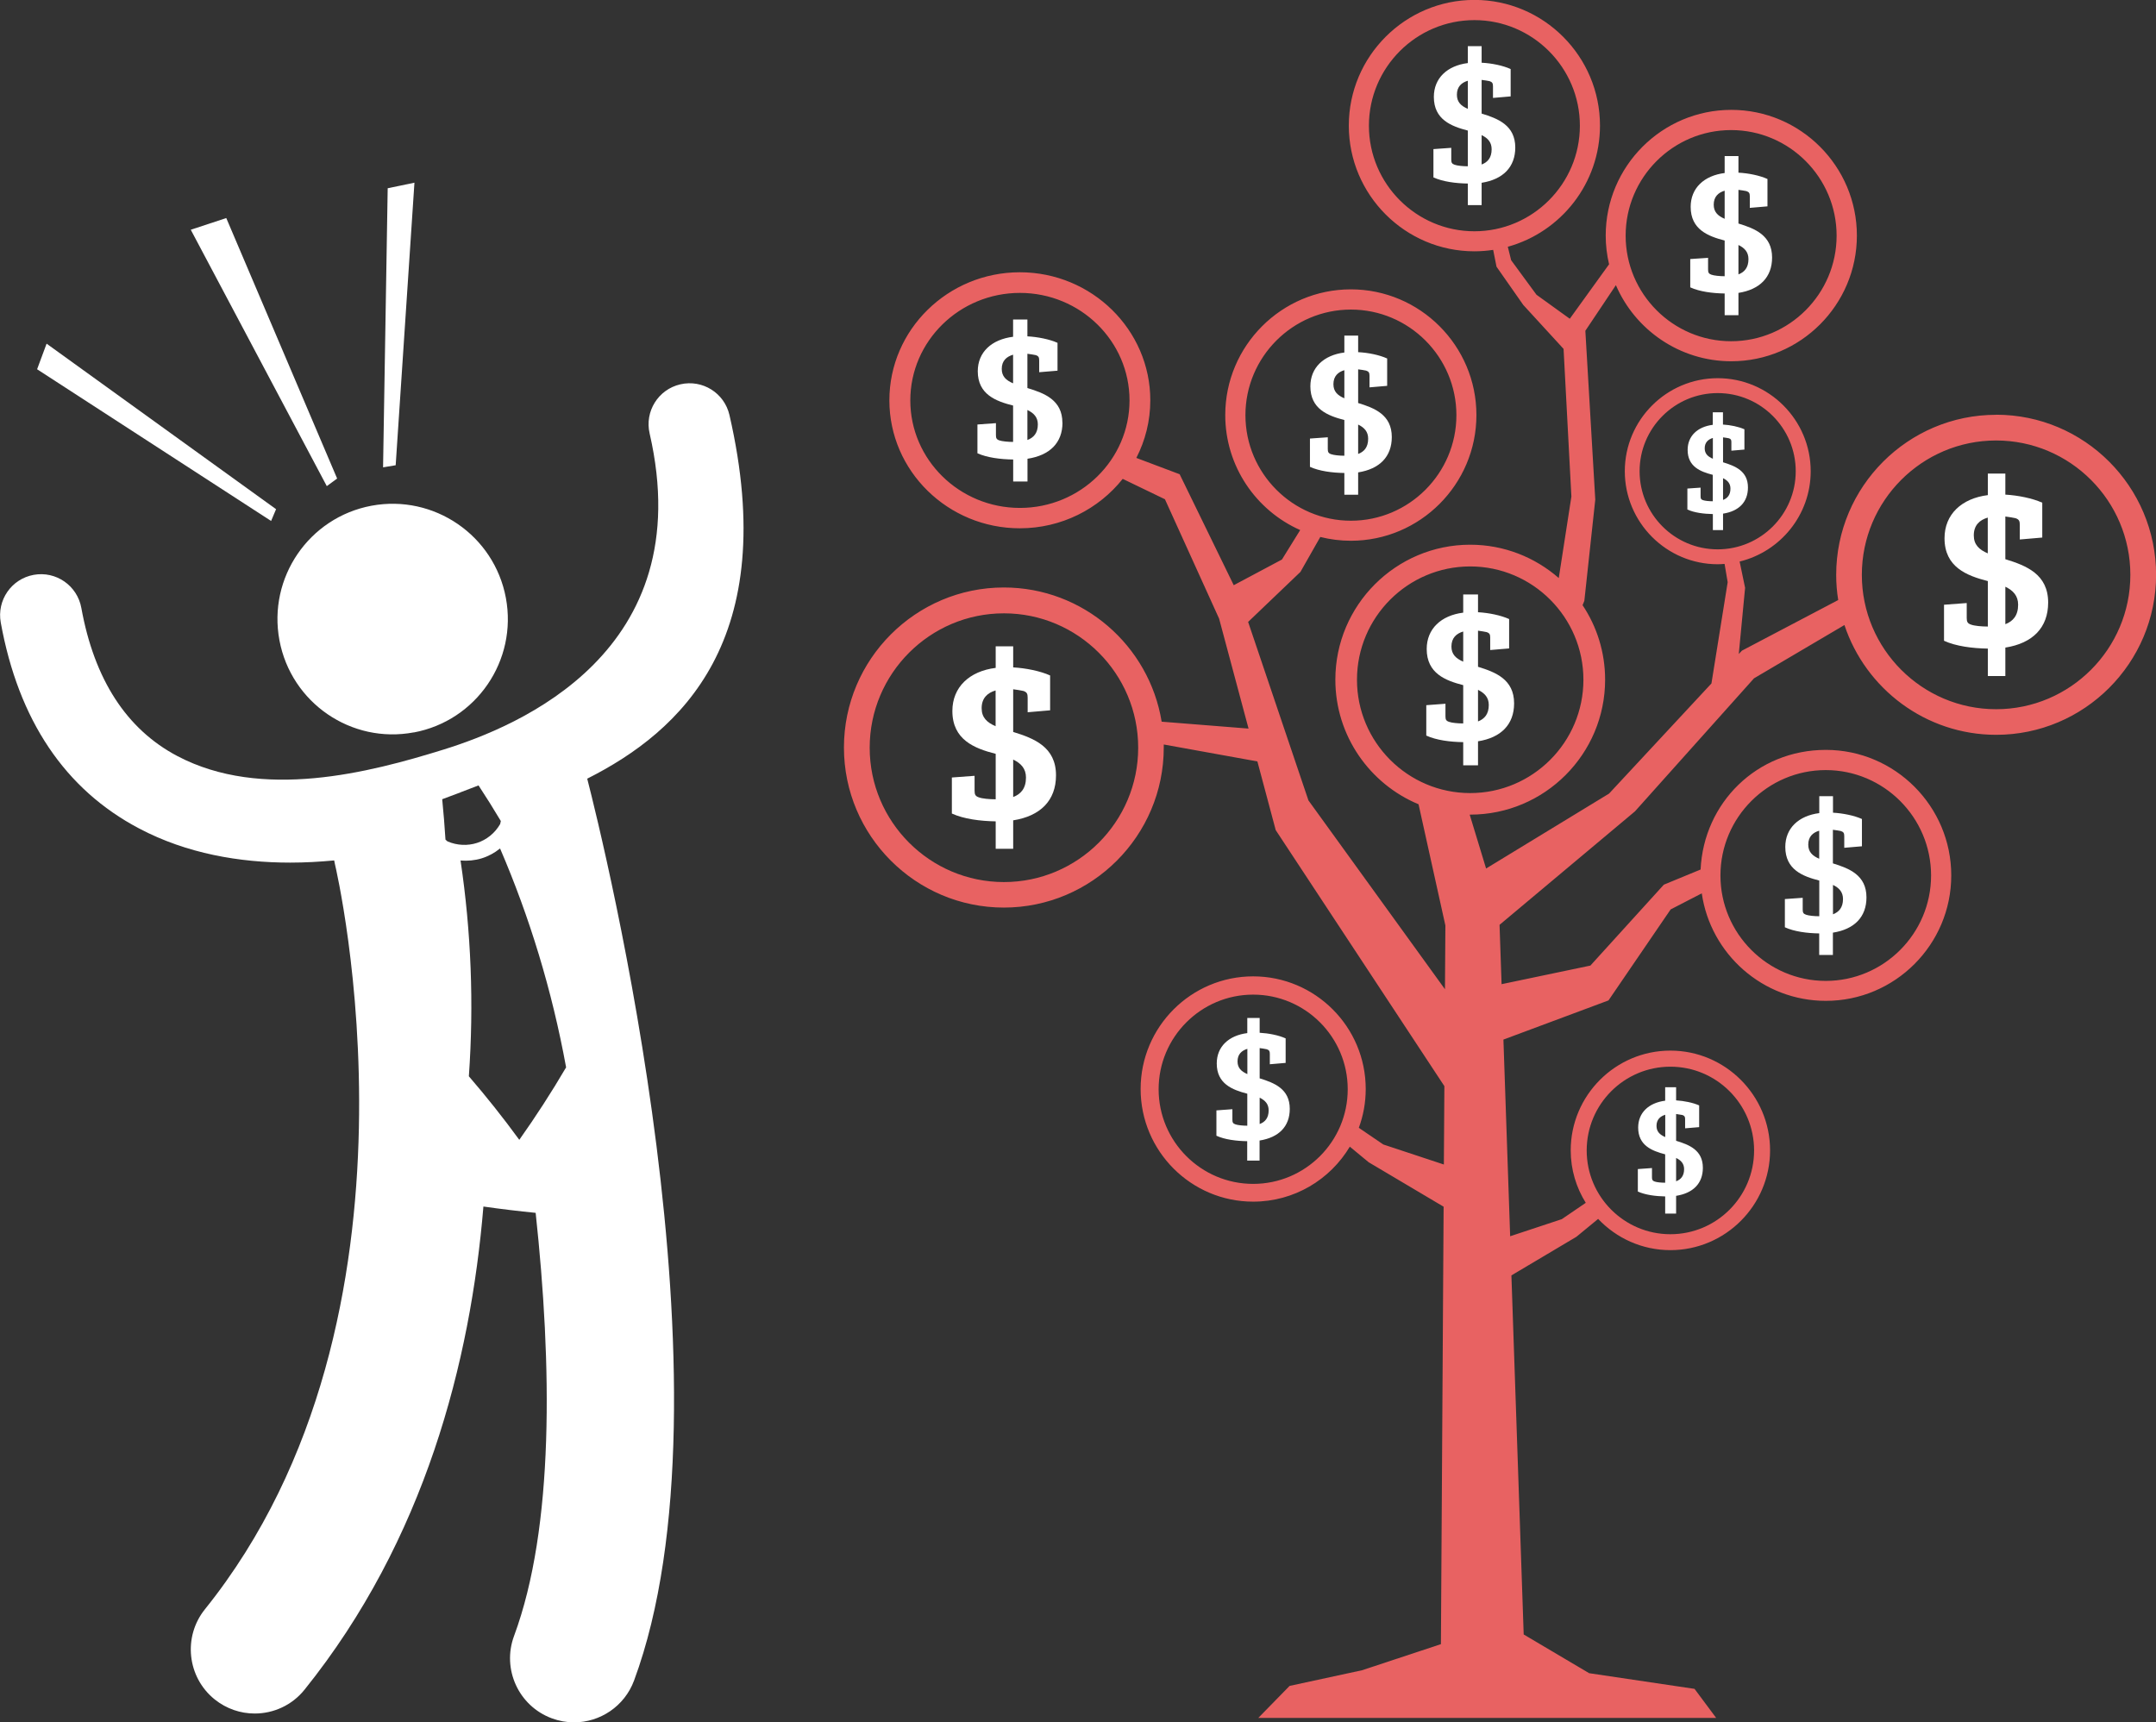 <svg width="194" height="155" viewBox="0 0 194 155" fill="none" xmlns="http://www.w3.org/2000/svg">
<rect x="0" y="0" width="194" height="155" fill="#333333" stroke="none"/>
<g clip-path="url(#clip0_295_3665)">
<path d="M91.168 65.885V62.029C91.531 62.074 91.872 62.135 92.084 62.18C92.402 62.286 92.47 62.438 92.47 62.779V64.097L94.491 63.923V60.786C93.598 60.385 92.319 60.127 91.168 60.059V58.165H89.594V60.104C87.232 60.4 85.696 61.832 85.696 63.983C85.696 66.582 87.694 67.355 89.594 67.84V71.931C89.019 71.931 88.383 71.871 88.08 71.757C87.762 71.651 87.694 71.499 87.694 71.159V69.817L85.65 69.969V73.212C86.718 73.704 88.209 73.894 89.594 73.916V76.386H91.168V73.825C93.621 73.439 95.021 72.037 95.021 69.772C95.021 67.211 93.038 66.446 91.168 65.87V65.885ZM89.586 62.135V65.355C88.799 65.014 88.33 64.567 88.33 63.733C88.33 62.817 88.86 62.347 89.586 62.135ZM91.168 71.727V68.355C91.872 68.696 92.319 69.166 92.319 69.977C92.319 70.954 91.849 71.469 91.168 71.727Z" fill="white"/>
<path d="M179.611 37.329C171.679 37.329 165.223 43.792 165.223 51.732C165.223 52.505 165.283 53.255 165.405 53.998L156.746 58.551L156.458 58.854L157.026 52.899L156.534 50.535C160.197 49.641 162.929 46.345 162.929 42.406C162.929 37.792 159.175 34.034 154.566 34.034C149.956 34.034 146.202 37.792 146.202 42.406C146.202 47.02 149.956 50.778 154.566 50.778C154.77 50.778 154.975 50.763 155.179 50.747L155.459 52.392L153.998 61.506L144.787 71.416L133.721 78.159L132.245 73.31C132.245 73.31 132.283 73.31 132.298 73.31C138.989 73.31 144.431 67.863 144.431 61.165C144.431 58.688 143.682 56.377 142.402 54.46L142.561 54.074L143.545 44.959L142.652 29.768L145.4 25.662C147.133 29.685 151.137 32.511 155.784 32.511C162.014 32.511 167.085 27.434 167.085 21.199C167.085 14.964 162.014 9.887 155.784 9.887C149.555 9.887 144.484 14.964 144.484 21.199C144.484 22.085 144.59 22.949 144.787 23.783L141.252 28.685L138.255 26.525L135.976 23.419L135.674 22.207C140.45 20.888 143.969 16.502 143.969 11.304C143.969 5.069 138.898 -0.008 132.669 -0.008C126.44 -0.008 121.368 5.069 121.368 11.304C121.368 17.54 126.44 22.616 132.669 22.616C133.244 22.616 133.804 22.57 134.357 22.487L134.659 24.002L137.066 27.442L140.692 31.397L141.396 44.686L140.26 52.02C138.126 50.156 135.341 49.02 132.29 49.02C125.599 49.02 120.157 54.468 120.157 61.165C120.157 66.211 123.253 70.552 127.643 72.378L130.058 83.288L130.02 89.024L117.735 72.03L112.308 55.968L117.016 51.467L118.802 48.323C119.68 48.543 120.604 48.664 121.55 48.664C127.779 48.664 132.85 43.588 132.85 37.352C132.85 31.117 127.779 26.04 121.55 26.04C115.321 26.04 110.25 31.117 110.25 37.352C110.25 41.966 113.027 45.944 116.993 47.702L115.351 50.353L111.014 52.664L106.147 42.678L102.249 41.209C103.051 39.648 103.506 37.89 103.506 36.026C103.506 29.677 98.238 24.502 91.766 24.502C85.295 24.502 80.027 29.67 80.027 36.026C80.027 42.383 85.295 47.542 91.766 47.542C95.52 47.542 98.873 45.8 101.023 43.095L104.823 44.929L109.697 55.672L112.346 65.567L104.527 64.946C103.415 58.104 97.473 52.869 90.328 52.869C82.396 52.869 75.939 59.332 75.939 67.272C75.939 75.212 82.396 81.675 90.328 81.675C98.26 81.675 104.717 75.212 104.717 67.272C104.717 67.181 104.717 67.09 104.717 66.999L113.141 68.522L114.791 74.704L129.967 97.744L129.921 104.798L124.472 102.995L122.269 101.495C122.67 100.404 122.89 99.229 122.89 98.002C122.89 92.411 118.348 87.865 112.762 87.865C107.177 87.865 102.635 92.411 102.635 98.002C102.635 103.593 107.177 108.139 112.762 108.139C116.456 108.139 119.688 106.154 121.459 103.192L123.155 104.594L129.899 108.594L129.656 147.961L122.557 150.31L116.04 151.719L113.224 154.598H154.422L152.477 151.985L142.993 150.575L137.104 147.09L135.999 114.776L141.842 111.306L143.803 109.693C145.438 111.42 147.746 112.503 150.304 112.503C155.247 112.503 159.274 108.473 159.274 103.525C159.274 98.578 155.247 94.547 150.304 94.547C145.362 94.547 141.335 98.578 141.335 103.525C141.335 105.26 141.835 106.874 142.69 108.245L140.533 109.715L135.886 111.253L135.28 93.555L144.734 90.031L150.327 81.841L153.128 80.394C153.915 85.857 158.623 90.069 164.292 90.069C170.514 90.069 175.577 85.001 175.577 78.78C175.577 72.56 170.514 67.484 164.292 67.484C158.07 67.484 153.302 72.265 153.022 78.25L149.714 79.614L143.106 86.895L135.114 88.569L134.932 83.228L147.118 73.015L157.828 61.044L165.965 56.248C167.864 61.976 173.269 66.128 179.619 66.128C187.551 66.128 194.008 59.665 194.008 51.725C194.008 43.785 187.551 37.322 179.619 37.322L179.611 37.329ZM147.534 42.406C147.534 38.526 150.683 35.375 154.558 35.375C158.434 35.375 161.582 38.526 161.582 42.406C161.582 46.285 158.434 49.437 154.558 49.437C150.683 49.437 147.534 46.285 147.534 42.406ZM146.278 21.207C146.278 15.971 150.539 11.706 155.769 11.706C160.999 11.706 165.261 15.971 165.261 21.207C165.261 26.442 160.999 30.708 155.769 30.708C150.539 30.708 146.278 26.442 146.278 21.207ZM123.177 11.312C123.177 6.076 127.439 1.811 132.669 1.811C137.899 1.811 142.16 6.076 142.16 11.312C142.16 16.547 137.899 20.813 132.669 20.813C127.439 20.813 123.177 16.547 123.177 11.312ZM132.29 50.975C137.907 50.975 142.478 55.551 142.478 61.173C142.478 66.794 137.907 71.371 132.29 71.371C126.674 71.371 122.103 66.794 122.103 61.173C122.103 55.551 126.674 50.975 132.29 50.975ZM121.558 27.859C126.788 27.859 131.049 32.124 131.049 37.36C131.049 42.595 126.788 46.861 121.558 46.861C116.327 46.861 112.066 42.595 112.066 37.36C112.066 32.124 116.327 27.859 121.558 27.859ZM81.911 36.034C81.911 30.7 86.332 26.359 91.774 26.359C97.216 26.359 101.636 30.7 101.636 36.034C101.636 41.368 97.216 45.709 91.774 45.709C86.332 45.709 81.911 41.368 81.911 36.034ZM78.256 67.287C78.256 60.62 83.675 55.195 90.336 55.195C96.996 55.195 102.416 60.62 102.416 67.287C102.416 73.954 96.996 79.379 90.336 79.379C83.675 79.379 78.256 73.954 78.256 67.287ZM104.255 98.025C104.255 93.327 108.07 89.509 112.762 89.509C117.455 89.509 121.27 93.327 121.27 98.025C121.27 102.722 117.455 106.541 112.762 106.541C108.07 106.541 104.255 102.722 104.255 98.025ZM150.304 95.994C154.46 95.994 157.836 99.373 157.836 103.533C157.836 107.692 154.46 111.071 150.304 111.071C146.149 111.071 142.773 107.692 142.773 103.533C142.773 99.373 146.149 95.994 150.304 95.994ZM154.808 78.788C154.808 73.56 159.062 69.302 164.284 69.302C169.507 69.302 173.761 73.56 173.761 78.788C173.761 84.016 169.507 88.274 164.284 88.274C159.062 88.274 154.808 84.016 154.808 78.788ZM167.531 51.732C167.531 45.065 172.951 39.64 179.611 39.64C186.272 39.64 191.692 45.065 191.692 51.732C191.692 58.4 186.272 63.824 179.611 63.824C172.951 63.824 167.531 58.4 167.531 51.732Z" fill="#E86262"/>
<path d="M180.444 50.338V46.482C180.807 46.527 181.147 46.588 181.359 46.633C181.677 46.739 181.745 46.891 181.745 47.232V48.55L183.766 48.376V45.239C182.873 44.838 181.594 44.58 180.444 44.512V42.618H178.869V44.557C176.508 44.853 174.971 46.285 174.971 48.437C174.971 51.035 176.969 51.808 178.869 52.293V56.384C178.294 56.384 177.658 56.324 177.355 56.21C177.038 56.104 176.969 55.952 176.969 55.611V54.27L174.926 54.422V57.665C175.993 58.157 177.484 58.347 178.869 58.369V60.839H180.444V58.278C182.896 57.892 184.296 56.49 184.296 54.225C184.296 51.664 182.313 50.899 180.444 50.323V50.338ZM178.862 49.8C178.074 49.459 177.605 49.012 177.605 48.179C177.605 47.262 178.135 46.792 178.862 46.58V49.8ZM180.444 56.172V52.801C181.147 53.142 181.594 53.611 181.594 54.422C181.594 55.399 181.125 55.915 180.444 56.172Z" fill="white"/>
<path d="M95.596 38.042C95.596 35.996 93.976 35.382 92.447 34.92V31.836C92.742 31.874 93.022 31.92 93.197 31.958C93.454 32.041 93.507 32.162 93.507 32.435V33.496L95.157 33.359V30.852C94.43 30.526 93.386 30.321 92.447 30.268V28.753H91.16V30.306C89.23 30.548 87.981 31.685 87.981 33.412C87.981 35.496 89.616 36.11 91.16 36.496V39.769C90.691 39.769 90.169 39.716 89.927 39.633C89.669 39.549 89.616 39.428 89.616 39.155V38.08L87.951 38.201V40.792C88.822 41.186 90.04 41.337 91.168 41.352V43.33H92.455V41.284C94.453 40.981 95.603 39.852 95.603 38.042H95.596ZM90.139 33.2C90.139 32.465 90.57 32.094 91.16 31.92V34.496C90.517 34.223 90.139 33.867 90.139 33.2ZM92.447 39.595V36.898C93.022 37.17 93.386 37.549 93.386 38.193C93.386 38.981 93 39.39 92.447 39.595Z" fill="white"/>
<path d="M120.967 42.58V44.52H122.208V42.512C124.131 42.209 125.236 41.102 125.236 39.33C125.236 37.322 123.676 36.716 122.208 36.269V33.238C122.496 33.268 122.761 33.322 122.927 33.352C123.177 33.435 123.23 33.556 123.23 33.822V34.859L124.819 34.723V32.261C124.115 31.942 123.116 31.738 122.208 31.692V30.2H120.967V31.723C119.112 31.958 117.909 33.079 117.909 34.769C117.909 36.814 119.483 37.413 120.967 37.799V41.012C120.513 41.012 120.013 40.959 119.778 40.875C119.529 40.792 119.476 40.671 119.476 40.406V39.352L117.871 39.466V42.012C118.711 42.398 119.877 42.55 120.967 42.565V42.58ZM122.208 38.208C122.761 38.474 123.109 38.845 123.109 39.481C123.109 40.254 122.738 40.656 122.208 40.852V38.208ZM119.983 34.572C119.983 33.852 120.399 33.481 120.967 33.314V35.844C120.346 35.579 119.983 35.223 119.983 34.572Z" fill="white"/>
<path d="M136.347 13.282C136.347 11.274 134.788 10.668 133.319 10.221V7.19C133.607 7.22 133.872 7.273 134.038 7.304C134.288 7.387 134.341 7.508 134.341 7.774V8.812L135.931 8.675V6.213C135.227 5.895 134.228 5.69 133.319 5.645V4.152H132.078V5.675C130.224 5.91 129.02 7.031 129.02 8.721C129.02 10.766 130.595 11.365 132.078 11.751V14.964C131.624 14.964 131.124 14.911 130.89 14.827C130.64 14.744 130.587 14.623 130.587 14.357V13.304L128.982 13.418V15.964C129.823 16.35 130.988 16.502 132.078 16.517V18.456H133.319V16.449C135.242 16.146 136.347 15.039 136.347 13.267V13.282ZM132.078 9.796C131.457 9.531 131.094 9.175 131.094 8.524C131.094 7.804 131.51 7.433 132.078 7.266V9.796ZM133.319 14.805V12.16C133.872 12.425 134.22 12.797 134.22 13.433C134.22 14.206 133.849 14.607 133.319 14.805Z" fill="white"/>
<path d="M155.187 28.366H156.428V26.359C158.35 26.056 159.455 24.95 159.455 23.177C159.455 21.169 157.896 20.563 156.428 20.116V17.085C156.715 17.115 156.98 17.168 157.147 17.199C157.397 17.282 157.45 17.403 157.45 17.668V18.706L159.039 18.57V16.108C158.335 15.79 157.336 15.585 156.428 15.539V14.047H155.187V15.57C153.332 15.805 152.129 16.926 152.129 18.616C152.129 20.661 153.703 21.26 155.187 21.646V24.858C154.732 24.858 154.233 24.805 153.998 24.722C153.748 24.639 153.695 24.518 153.695 24.252V23.199L152.091 23.313V25.859C152.931 26.245 154.097 26.397 155.187 26.412V28.351V28.366ZM156.428 22.048C156.98 22.313 157.329 22.684 157.329 23.32C157.329 24.093 156.958 24.495 156.428 24.692V22.048ZM154.203 18.419C154.203 17.699 154.619 17.328 155.187 17.161V19.691C154.566 19.426 154.203 19.07 154.203 18.419Z" fill="white"/>
<path d="M155.042 47.709V46.224C156.465 46.004 157.283 45.186 157.283 43.868C157.283 42.383 156.132 41.936 155.042 41.602V39.36C155.254 39.383 155.451 39.42 155.572 39.443C155.761 39.504 155.792 39.595 155.792 39.792V40.557L156.965 40.458V38.633C156.443 38.398 155.701 38.246 155.035 38.208V37.102H154.119V38.231C152.741 38.405 151.856 39.239 151.856 40.489C151.856 42.004 153.021 42.451 154.119 42.731V45.11C153.786 45.11 153.415 45.072 153.241 45.012C153.052 44.951 153.021 44.86 153.021 44.663V43.883L151.833 43.966V45.853C152.454 46.141 153.317 46.247 154.126 46.262V47.702H155.042V47.709ZM154.126 41.284C153.665 41.087 153.392 40.822 153.392 40.345C153.392 39.814 153.703 39.542 154.126 39.413V41.284ZM155.042 43.034C155.451 43.231 155.708 43.504 155.708 43.974C155.708 44.542 155.436 44.845 155.042 44.989V43.027V43.034Z" fill="white"/>
<path d="M163.694 85.94H164.927V83.932C166.85 83.629 167.947 82.531 167.947 80.758C167.947 78.75 166.396 78.151 164.927 77.697V74.674C165.207 74.704 165.48 74.757 165.646 74.787C165.896 74.871 165.949 74.984 165.949 75.257V76.295L167.539 76.159V73.704C166.835 73.386 165.836 73.189 164.935 73.136V71.651H163.701V73.174C161.847 73.409 160.643 74.53 160.643 76.219C160.643 78.258 162.21 78.864 163.701 79.243V82.455C163.247 82.455 162.747 82.402 162.513 82.319C162.263 82.235 162.21 82.122 162.21 81.849V80.796L160.605 80.909V83.448C161.438 83.834 162.611 83.985 163.694 84.001V85.94ZM164.935 79.636C165.487 79.902 165.836 80.273 165.836 80.909C165.836 81.675 165.465 82.076 164.935 82.281V79.636ZM162.71 76.007C162.71 75.288 163.126 74.924 163.694 74.757V77.28C163.073 77.015 162.71 76.659 162.71 76.007Z" fill="white"/>
<path d="M131.662 61.65V65.105C131.177 65.105 130.64 65.052 130.39 64.961C130.118 64.87 130.065 64.749 130.065 64.461V63.332L128.339 63.461V66.196C129.24 66.613 130.496 66.772 131.662 66.787V68.87H132.994V66.711C135.06 66.385 136.241 65.203 136.241 63.294C136.241 61.135 134.568 60.491 132.994 60.006V56.756C133.297 56.794 133.584 56.846 133.766 56.884C134.038 56.975 134.091 57.096 134.091 57.384V58.498L135.794 58.354V55.71C135.037 55.369 133.963 55.149 132.994 55.096V53.498H131.662V55.134C129.671 55.384 128.377 56.589 128.377 58.407C128.377 60.597 130.065 61.248 131.662 61.658V61.65ZM133.963 63.446C133.963 64.272 133.569 64.703 132.994 64.923V62.082C133.584 62.37 133.963 62.764 133.963 63.446ZM131.662 56.831V59.544C130.996 59.256 130.602 58.877 130.602 58.18C130.602 57.407 131.049 57.013 131.662 56.831Z" fill="white"/>
<path d="M149.835 109.215H150.819V107.617C152.348 107.374 153.226 106.503 153.226 105.094C153.226 103.495 151.992 103.018 150.819 102.662V100.252C151.046 100.283 151.258 100.32 151.387 100.343C151.583 100.411 151.629 100.502 151.629 100.714V101.54L152.893 101.434V99.479C152.333 99.229 151.538 99.07 150.819 99.025V97.843H149.835V99.055C148.359 99.245 147.405 100.131 147.405 101.472C147.405 103.093 148.654 103.571 149.835 103.881V106.435C149.479 106.435 149.078 106.397 148.889 106.329C148.692 106.26 148.647 106.169 148.647 105.957V105.116L147.375 105.207V107.23C148.041 107.533 148.972 107.654 149.835 107.67V109.215ZM150.819 104.207C151.258 104.419 151.538 104.715 151.538 105.215C151.538 105.829 151.243 106.147 150.819 106.306V104.207ZM149.055 101.321C149.055 100.752 149.388 100.457 149.842 100.32V102.328C149.35 102.116 149.055 101.836 149.055 101.321Z" fill="white"/>
<path d="M113.346 97.04V94.32C113.603 94.35 113.838 94.396 113.989 94.426C114.216 94.502 114.261 94.608 114.261 94.843V95.775L115.684 95.653V93.448C115.056 93.161 114.155 92.986 113.346 92.941V91.607H112.233V92.971C110.568 93.183 109.485 94.183 109.485 95.706C109.485 97.54 110.893 98.078 112.233 98.426V101.305C111.832 101.305 111.378 101.26 111.166 101.184C110.939 101.108 110.893 101.002 110.893 100.767V99.82L109.455 99.926V102.207C110.204 102.555 111.256 102.684 112.225 102.699V104.442H113.338V102.639C115.064 102.366 116.055 101.381 116.055 99.79C116.055 97.987 114.663 97.449 113.338 97.04H113.346ZM112.24 96.661C111.688 96.418 111.355 96.108 111.355 95.517C111.355 94.873 111.733 94.54 112.24 94.388V96.653V96.661ZM113.346 101.154V98.782C113.838 99.025 114.155 99.351 114.155 99.926C114.155 100.616 113.822 100.98 113.346 101.154Z" fill="white"/>
<path d="M65.638 37.352C65.183 35.367 63.208 34.125 61.217 34.587C59.234 35.041 57.993 37.026 58.455 39.011C62.973 58.672 46.617 65.37 39.918 67.454C33.22 69.537 23.554 72.045 15.955 68.037C11.383 65.628 8.484 61.142 7.319 54.71C6.956 52.702 5.041 51.369 3.035 51.732C1.029 52.096 -0.296 54.013 0.068 56.021C1.657 64.802 5.843 71.045 12.526 74.56C16.803 76.818 21.564 77.629 26.12 77.629C27.46 77.629 28.784 77.553 30.071 77.432C30.094 77.546 30.109 77.659 30.139 77.773C30.238 78.174 39.684 118.383 18.438 144.825C16.447 147.302 16.841 150.939 19.316 152.932C20.383 153.788 21.654 154.204 22.919 154.204C24.606 154.204 26.271 153.47 27.407 152.053C38.23 138.582 42.34 122.535 43.498 108.579C45.08 108.806 46.685 108.996 48.199 109.147C49.675 122.845 49.879 137.438 46.254 147.227C45.148 150.212 46.67 153.53 49.652 154.636C50.31 154.879 50.984 155 51.65 155C53.989 155 56.192 153.56 57.054 151.235C66.599 125.444 54.292 75.735 52.839 70.075C61.263 65.825 70.285 57.566 65.638 37.352ZM41.417 71.31C41.962 71.106 42.507 70.893 43.059 70.681C43.748 71.727 44.414 72.795 45.065 73.886C45.042 73.977 45.02 74.068 45.005 74.159C44.513 75.007 43.763 75.583 42.923 75.856C42.075 76.129 41.137 76.091 40.267 75.72C40.206 75.666 40.145 75.614 40.085 75.561C40.009 74.348 39.911 73.136 39.79 71.924C40.335 71.719 40.887 71.515 41.432 71.31H41.417ZM46.723 102.571C45.27 100.578 43.756 98.676 42.189 96.858C42.651 90.342 42.393 83.834 41.44 77.439C42.075 77.493 42.719 77.432 43.324 77.25C43.922 77.068 44.49 76.765 44.997 76.356C47.639 82.493 49.667 89.092 50.939 96.055C49.614 98.313 48.206 100.487 46.73 102.571H46.723Z" fill="white"/>
<path d="M37.239 65.915C42.863 64.862 46.572 59.445 45.52 53.808C44.468 48.179 39.056 44.466 33.425 45.512C27.801 46.565 24.092 51.982 25.144 57.619C26.196 63.249 31.608 66.969 37.239 65.908V65.915Z" fill="white"/>
<path d="M17.166 20.676L29.405 43.747L30.336 43.065L20.36 19.623L17.166 20.676Z" fill="white"/>
<path d="M24.841 45.823L4.193 30.927L3.338 33.23L24.395 46.883L24.841 45.823Z" fill="white"/>
<path d="M35.604 41.868L37.292 16.441L34.885 16.941L34.469 42.057L35.604 41.868Z" fill="white"/>
</g>
<defs>
<clipPath id="clip0_295_3665">
<rect width="194" height="155" fill="white"/>
</clipPath>
</defs>
</svg>
